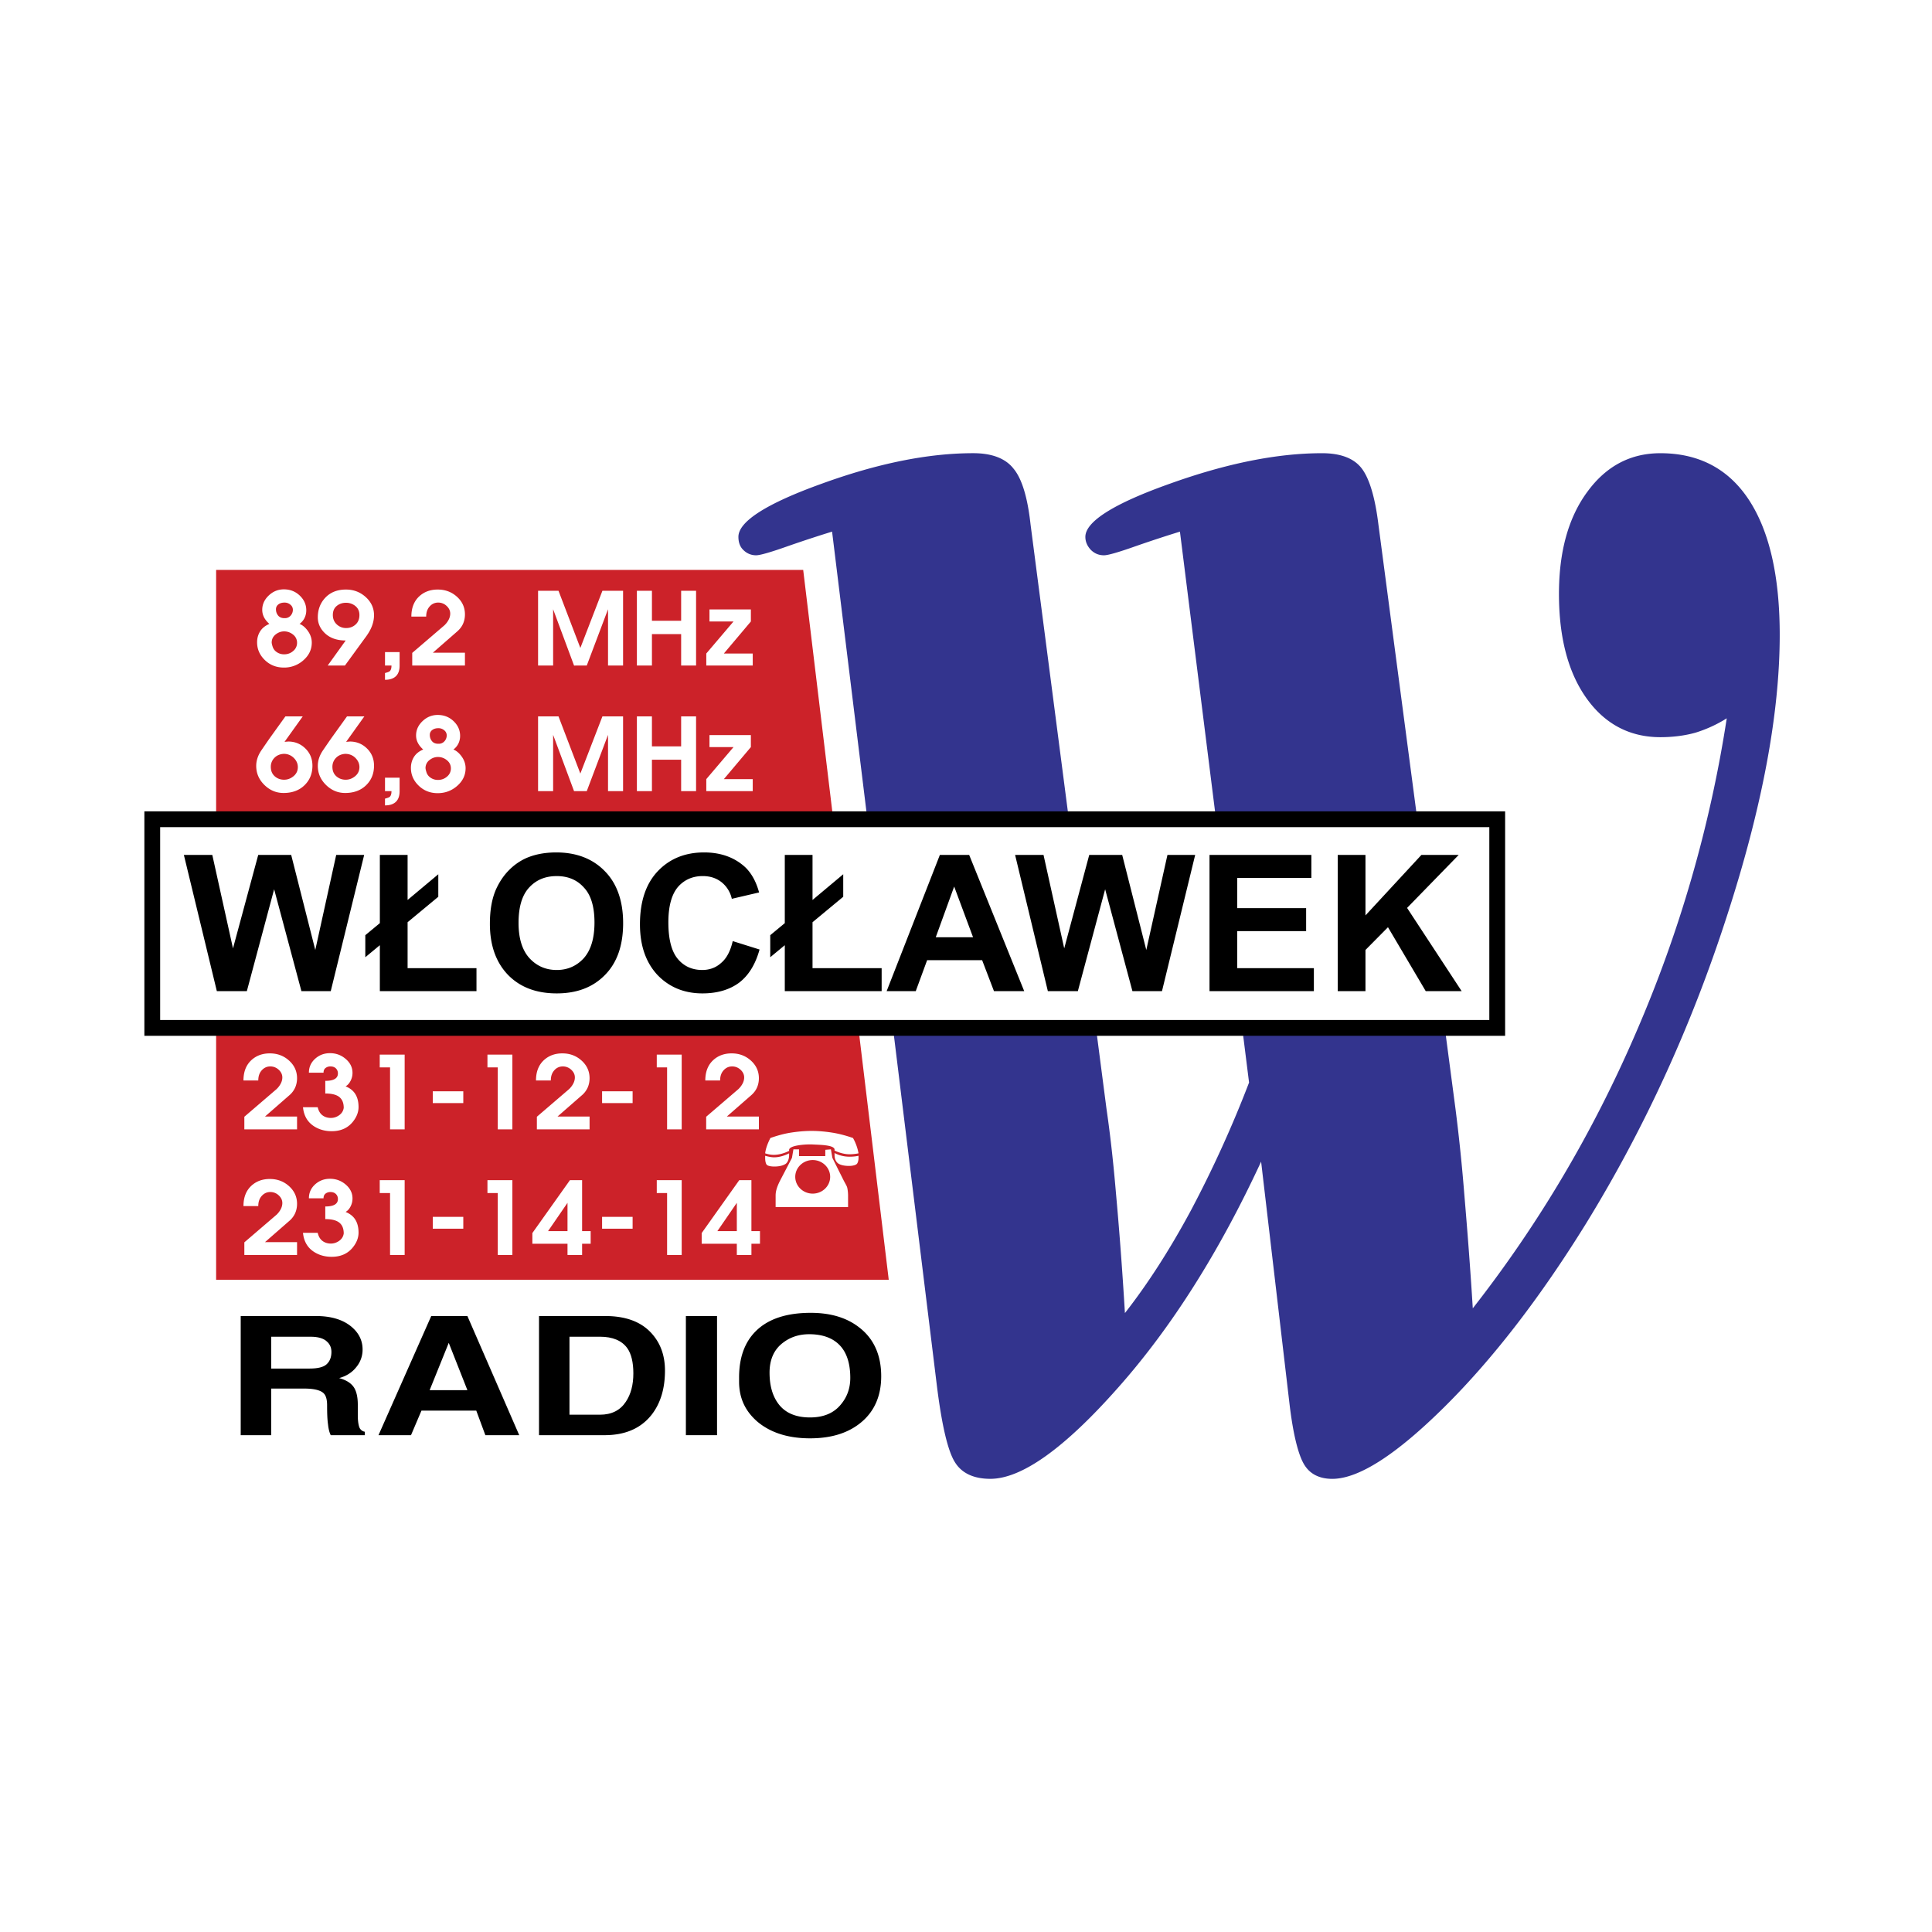<svg xmlns="http://www.w3.org/2000/svg" width="2500" height="2500" viewBox="0 0 192.756 192.756"><path fill-rule="evenodd" clip-rule="evenodd" fill="#fff" d="M0 0h192.756v192.756H0V0z"/><path d="M73.739 137.855v-.43c0-1.951.544-3.494 1.656-4.605 1.225-1.225 3.062-1.838 5.49-1.838 1.974 0 3.584.477 4.832 1.451 1.452 1.113 2.201 2.746 2.201 4.879 0 1.928-.658 3.447-1.928 4.535-1.293 1.111-3.017 1.656-5.172 1.656s-3.901-.545-5.217-1.633c-1.249-1.065-1.862-2.382-1.862-4.015zM60.311 143.188h-6.533v-11.887h6.601c2.042 0 3.584.566 4.627 1.723.885.977 1.338 2.201 1.338 3.721 0 1.77-.431 3.221-1.293 4.355-1.066 1.382-2.631 2.088-4.74 2.088zM37.762 143.188l5.263-11.887h3.607l5.172 11.887h-3.38l-.907-2.452H42.05l-1.044 2.452h-3.244zM24.016 143.188v-11.887h7.508c1.52 0 2.699.363 3.539 1.066.726.611 1.112 1.359 1.112 2.268a2.7 2.7 0 0 1-.635 1.77c-.408.521-.976.885-1.702 1.088.749.205 1.271.545 1.543 1.045.204.385.317.906.317 1.609v1.045c0 .475.045.883.136 1.156a.71.71 0 0 0 .567.498v.342h-3.403c-.136-.273-.227-.637-.272-1.09-.068-.453-.091-1.088-.091-1.883 0-.59-.113-.975-.34-1.203-.318-.316-.976-.475-1.951-.475h-3.289v4.65h-3.039v.001z" fill-rule="evenodd" clip-rule="evenodd"/><path d="M125.821 115.898c-4.15 8.959-8.914 16.514-14.268 22.547-5.354 6.057-9.618 9.098-12.749 9.098-1.633 0-2.835-.545-3.516-1.635-.703-1.088-1.315-3.629-1.814-7.645L83.017 53.041c-1.18.362-2.654.839-4.355 1.429-1.724.612-2.813.93-3.221.93a1.75 1.75 0 0 1-1.271-.522c-.34-.317-.499-.771-.499-1.315 0-1.52 2.768-3.312 8.325-5.308 5.558-2.019 10.594-3.04 15.108-3.04 1.859 0 3.221.521 4.015 1.542.839.998 1.406 2.881 1.701 5.58l7.576 58.298c.295 2.02.636 4.787.931 8.258.317 3.492.635 7.553.907 12.113 2.291-2.928 4.491-6.352 6.578-10.23a115.753 115.753 0 0 0 5.807-12.771l-6.896-54.963c-1.18.362-2.654.839-4.355 1.429-1.724.612-2.812.93-3.221.93-.522 0-.953-.182-1.316-.544-.34-.363-.544-.794-.544-1.293 0-1.52 2.812-3.312 8.438-5.308 5.626-2.019 10.684-3.04 15.176-3.04 1.837 0 3.152.499 3.924 1.475.771.975 1.361 2.858 1.701 5.648l7.69 58.298a181.8 181.8 0 0 1 .885 8.598c.295 3.471.589 7.236.839 11.297 6.533-8.348 11.978-17.512 16.287-27.516a127.446 127.446 0 0 0 9.051-31.35 13.108 13.108 0 0 1-3.107 1.429c-1.043.295-2.246.454-3.516.454-3.04 0-5.513-1.293-7.35-3.856-1.838-2.563-2.768-6.057-2.768-10.435 0-4.196.93-7.599 2.812-10.162 1.86-2.563 4.287-3.879 7.305-3.879 3.879 0 6.827 1.588 8.847 4.673 2.041 3.13 3.062 7.622 3.062 13.452 0 7.849-1.746 17.217-5.285 28.105-3.516 10.888-8.188 21.097-13.996 30.556-4.627 7.484-9.368 13.609-14.177 18.373-4.81 4.764-8.552 7.17-11.184 7.17-1.271 0-2.224-.477-2.79-1.408-.59-.951-1.111-2.994-1.475-6.057l-2.835-24.183z" fill-rule="evenodd" clip-rule="evenodd" fill="#33348e"/><path d="M21.563 56.86h58.572c1.272 10.566 2.603 21.601 3.991 33.123l4.544 37.697H21.563V89.777 56.86z" fill-rule="evenodd" clip-rule="evenodd" fill="#cc2229"/><path d="M81.084 115.738c.959 0 1.742.752 1.742 1.676 0 .922-.783 1.674-1.742 1.674s-1.742-.752-1.742-1.674c0-.924.783-1.676 1.742-1.676zm4.02-2.199c.243.426.458.979.551 1.529a4.588 4.588 0 0 1-.891.094c-.458 0-.979-.125-1.499-.367v-.094c0-.49-1.612-.48-2.186-.518-.541-.035-2.35.059-2.35.549v.092c-.489.244-1.041.396-1.53.396-.277 0-.583-.059-.86-.152.062-.52.277-1.041.521-1.529.614-.215 1.3-.414 1.962-.523.659-.107 1.408-.184 2.144-.184s1.484.076 2.144.184c.662.109 1.38.308 1.994.523zm.551 1.744v.246c0 .277-.082.525-.184.611-.116.102-.399.184-.767.184-.492 0-.876-.102-1.072-.244-.235-.166-.368-.461-.368-.828v-.215c.458.246.979.367 1.499.367.308 0 .613-.027.891-.09v-.031h.001zm-6.925-.215v.184c0 .371-.139.717-.336.859-.235.168-.642.275-1.134.275-.368 0-.63-.068-.735-.154-.116-.098-.184-.367-.184-.703v-.215c.308.09.645.152.888.152.491.001 1.012-.152 1.501-.398zm.987.278h2.622l.002-.629.558-.047.149.852 1.106 2.213c.147.291.322.566.368.736.045.166.09.518.09.795v1.164h-7.228v-1.164c0-.49.198-1.002.489-1.562l1.14-2.182.147-.852h.56l-.003.676zM76.779 136.949c0 1.293.295 2.312.862 3.084.681.93 1.747 1.385 3.176 1.385 1.384 0 2.428-.455 3.131-1.361.589-.727.885-1.588.885-2.586 0-1.453-.363-2.541-1.066-3.268-.703-.725-1.724-1.088-3.04-1.088-.975 0-1.837.271-2.563.816-.932.68-1.385 1.702-1.385 3.018z" fill-rule="evenodd" clip-rule="evenodd" fill="#fff"/><path fill-rule="evenodd" clip-rule="evenodd" d="M68.431 143.188v-11.887h3.108v11.887h-3.108z"/><path d="M56.817 141.145h3.039c1.157 0 2.019-.43 2.586-1.293.499-.748.748-1.678.748-2.836 0-1.088-.204-1.949-.612-2.518-.544-.748-1.452-1.133-2.722-1.133h-3.039v7.78zM42.866 138.695h3.766l-1.86-4.718-1.906 4.718zM27.056 136.541h3.833c.817 0 1.384-.137 1.702-.432.317-.295.476-.703.476-1.225 0-.408-.136-.75-.431-1.021-.34-.34-.907-.498-1.656-.498h-3.924v3.176zM15.192 81.735h134.187v20.818H15.192V81.735z" fill-rule="evenodd" clip-rule="evenodd" fill="#fff"/><path d="M14.404 80.948h135.763v22.394H14.404V80.948zm1.575 1.575v19.243H148.59V82.523H15.979z"/><path fill-rule="evenodd" clip-rule="evenodd" d="M133.466 98.885V85.297h2.767v6.034l5.58-6.034h3.721l-5.149 5.286 5.444 8.302h-3.584l-3.766-6.375-2.246 2.269v4.106h-2.767zM120.673 98.885V85.297h10.162v2.291h-7.395v3.017h6.873v2.291h-6.873v3.698h7.645v2.291h-10.412zM104.544 98.885l-3.267-13.588h2.836l2.065 9.323 2.495-9.323h3.289l2.404 9.482 2.11-9.482h2.767l-3.311 13.588h-2.95l-2.721-10.163-2.723 10.163h-2.994zM102.185 98.885h-3.017l-1.18-3.086h-5.489l-1.134 3.086h-2.904l5.309-13.588h2.925l5.49 13.588zM78.299 92.102v-6.805h2.767v4.492l3.063-2.564v2.246l-3.063 2.54v4.583h6.896v2.291h-9.663v-4.583l-1.452 1.202v-2.2l1.452-1.202zM73.104 93.894l2.677.839c-.408 1.475-1.088 2.587-2.042 3.312-.953.703-2.178 1.066-3.652 1.066-1.814 0-3.312-.613-4.491-1.838-1.157-1.247-1.747-2.925-1.747-5.058 0-2.268.59-4.038 1.769-5.285 1.18-1.248 2.723-1.883 4.628-1.883 1.679 0 3.04.499 4.105 1.475.613.59 1.089 1.429 1.384 2.518l-2.722.635a2.921 2.921 0 0 0-1.021-1.656c-.522-.408-1.134-.613-1.883-.613-.998 0-1.837.363-2.473 1.089-.612.726-.953 1.883-.953 3.516 0 1.701.317 2.926.953 3.675.613.726 1.429 1.089 2.427 1.089.726 0 1.361-.227 1.883-.703.545-.454.931-1.18 1.158-2.178zM48.877 92.17c0-1.384.204-2.541.635-3.494.317-.68.726-1.316 1.271-1.86a5.634 5.634 0 0 1 1.769-1.225c.862-.363 1.837-.544 2.949-.544 2.019 0 3.652.635 4.854 1.883 1.203 1.225 1.815 2.972 1.815 5.172s-.59 3.924-1.792 5.15c-1.203 1.246-2.813 1.859-4.832 1.859-2.042 0-3.652-.613-4.854-1.838-1.202-1.247-1.815-2.948-1.815-5.103zM37.898 92.102v-6.805h2.768v4.492l3.063-2.564v2.246l-3.063 2.54v4.583h6.873v2.291h-9.641v-4.583l-1.451 1.202v-2.2l1.451-1.202zM21.634 98.885l-3.289-13.588h2.836l2.064 9.323 2.518-9.323h3.289l2.404 9.482 2.087-9.482h2.79l-3.334 13.588h-2.927l-2.721-10.163-2.723 10.163h-2.994z"/><path d="M51.736 92.08c0 1.542.363 2.699 1.066 3.493.726.794 1.633 1.203 2.745 1.203 1.088 0 1.996-.408 2.699-1.18.703-.794 1.066-1.974 1.066-3.562 0-1.542-.34-2.722-1.043-3.47-.681-.771-1.587-1.157-2.722-1.157-1.157 0-2.064.386-2.768 1.157s-1.043 1.95-1.043 3.516zM97.081 93.508l-1.883-5.058-1.837 5.058h3.72zM29.889 62.248c.285.114.544.326.778.635.292.383.439.793.439 1.23 0 .686-.279 1.272-.833 1.759a2.859 2.859 0 0 1-1.95.731c-.752 0-1.386-.25-1.901-.75-.515-.5-.772-1.091-.772-1.77 0-.403.1-.767.301-1.089.201-.323.509-.571.925-.746-.475-.417-.712-.884-.712-1.401 0-.544.215-1.022.646-1.432s.936-.615 1.512-.615c.636 0 1.172.216 1.61.646.417.409.625.891.625 1.441 0 .262-.053.509-.159.741s-.275.438-.509.62zm-2.356-1.462c0 .242.072.45.214.625.143.175.35.262.619.262h.044a.74.74 0 0 0 .591-.256.869.869 0 0 0 .219-.583.641.641 0 0 0-.247-.505.873.873 0 0 0-.586-.209c-.256 0-.461.062-.619.187a.585.585 0 0 0-.235.479zm-.339 3.71c.073.242.218.434.433.575.215.141.455.211.717.211.351 0 .653-.11.909-.333a1.04 1.04 0 0 0 .384-.816 1.01 1.01 0 0 0-.395-.817 1.38 1.38 0 0 0-.898-.322c-.307 0-.59.104-.849.312s-.389.478-.389.806c.007.067.018.131.033.192s.033.125.055.192zm4.514-2.904c0-.746.23-1.377.69-1.896.52-.585 1.223-.877 2.115-.877.767 0 1.425.25 1.977.751.552.5.827 1.104.827 1.81 0 .356-.071.721-.213 1.094s-.378.775-.707 1.205l-1.983 2.722h-1.72l1.797-2.5c-.905 0-1.614-.259-2.125-.776-.439-.444-.658-.955-.658-1.533zm1.5-.232c0 .389.138.709.416.958.256.228.559.343.91.343.365 0 .678-.116.937-.348s.389-.549.389-.953c0-.377-.133-.674-.399-.893a1.45 1.45 0 0 0-.948-.327c-.357 0-.665.105-.92.317-.257.212-.385.514-.385.903zm5.204 3.7h1.457v1.341c0 .438-.105.772-.317 1.009-.248.275-.629.413-1.14.413v-.676c.256-.066.41-.125.46-.171.125-.101.187-.292.187-.575h-.646V65.06h-.001zm2.63-3.539c0-.887.278-1.577.833-2.067.482-.423 1.08-.635 1.796-.635.752 0 1.393.24 1.923.721.53.48.794 1.067.794 1.759 0 .336-.064.649-.192.938s-.334.554-.619.796l-2.389 2.087h3.199v1.28h-5.259v-1.26l3.21-2.752c.175-.167.316-.353.422-.554.105-.202.159-.407.159-.615 0-.289-.121-.544-.361-.767a1.206 1.206 0 0 0-.844-.333 1.1 1.1 0 0 0-.843.383c-.234.256-.351.595-.351 1.018h-1.478v.001zm12.642 4.88v-7.46h2.038l2.18 5.706 2.202-5.706h2.06v7.46h-1.501v-5.615l-2.12 5.613-1.269.004-2.088-5.617v5.615h-1.502zm9.859-7.46h1.501v2.994h2.914v-2.994h1.49v7.46h-1.49v-3.135h-2.914v3.135h-1.501v-7.46zm9.641 3.064h-2.399v-1.2h4.13v1.2l-2.695 3.196h2.881V66.4h-4.634v-1.199l2.717-3.196zm-44.708 9.467h1.731l-1.818 2.541.373-.03c.664 0 1.232.23 1.703.69.471.46.707 1.033.707 1.719 0 .772-.252 1.411-.756 1.916-.533.538-1.242.807-2.125.807-.73 0-1.368-.267-1.912-.802-.544-.534-.816-1.168-.816-1.9 0-.531.171-1.048.515-1.552s.628-.918.854-1.24l1.544-2.149zm-.186 3.74c-.379.026-.686.163-.92.408a1.247 1.247 0 0 0-.351.893c0 .403.139.722.416.958.257.215.56.322.91.322.344 0 .657-.117.942-.353.285-.236.428-.538.428-.908 0-.343-.136-.649-.406-.917a1.388 1.388 0 0 0-1.019-.403zm6.332-3.74h1.731l-1.818 2.541.372-.03c.664 0 1.232.23 1.704.69.471.46.706 1.033.706 1.719 0 .772-.252 1.411-.756 1.916-.532.538-1.242.807-2.125.807-.73 0-1.368-.267-1.912-.802-.543-.534-.816-1.168-.816-1.9 0-.531.171-1.048.515-1.552s.629-.918.855-1.24l1.544-2.149zm-.186 3.74c-.379.026-.687.163-.92.408a1.247 1.247 0 0 0-.351.893c0 .403.138.722.417.958.256.215.559.322.909.322.344 0 .657-.117.942-.353.285-.236.427-.538.427-.908 0-.343-.136-.649-.405-.917s-.61-.403-1.019-.403zm3.976 2.38h1.457v1.341c0 .438-.105.772-.317 1.008-.248.276-.629.413-1.14.413v-.675c.256-.067.41-.125.46-.171.125-.101.187-.292.187-.575h-.646v-1.341h-.001zm6.825-2.813c.285.115.543.327.778.635.292.383.438.793.438 1.23 0 .686-.278 1.271-.833 1.759s-1.205.731-1.95.731c-.751 0-1.386-.251-1.9-.751-.515-.5-.772-1.09-.772-1.77 0-.403.1-.766.301-1.089.201-.322.509-.57.926-.746-.476-.417-.712-.883-.712-1.401 0-.544.215-1.022.646-1.431.432-.41.936-.615 1.512-.615.636 0 1.172.215 1.61.645.417.41.625.891.625 1.442 0 .262-.053.509-.159.741a1.657 1.657 0 0 1-.51.62zm-2.355-1.462c0 .242.071.45.214.625.142.175.349.263.619.263h.044a.74.74 0 0 0 .591-.256.868.868 0 0 0 .219-.582.642.642 0 0 0-.247-.506.873.873 0 0 0-.586-.209c-.256 0-.461.062-.619.187a.581.581 0 0 0-.235.478zm-.34 3.71c.073.242.218.434.433.575.215.141.455.212.717.212.351 0 .653-.111.909-.333a1.04 1.04 0 0 0 .384-.817c0-.329-.132-.601-.395-.816s-.562-.323-.898-.323c-.307 0-.59.104-.849.312a.99.99 0 0 0-.389.807c.007.067.018.131.033.191.016.061.034.125.055.192zm11.142 1.906v-7.46h2.038l2.18 5.706 2.202-5.706h2.06v7.46h-1.501v-5.616l-2.12 5.613-1.269.004-2.088-5.617v5.616h-1.502zm9.859-7.461h1.501v2.994h2.914v-2.994h1.49v7.46h-1.49v-3.135h-2.914v3.135h-1.501v-7.46zm9.641 3.065h-2.399v-1.2h4.13v1.2l-2.695 3.196h2.881v1.2h-4.634v-1.2l2.717-3.196zM24.291 107.797c0-.887.278-1.576.833-2.066.482-.424 1.08-.635 1.796-.635.752 0 1.393.24 1.923.721.53.48.794 1.068.794 1.76 0 .336-.065.648-.192.938a2.234 2.234 0 0 1-.619.797l-2.388 2.086h3.199v1.281h-5.259v-1.26l3.21-2.754c.175-.168.316-.352.421-.555.105-.201.159-.406.159-.615 0-.287-.12-.543-.361-.766a1.21 1.21 0 0 0-.844-.332c-.329 0-.609.127-.844.383-.234.256-.351.596-.351 1.018h-1.477v-.001zm6.529-.776c0-.551.207-1.014.619-1.387s.908-.559 1.485-.559c.598 0 1.123.191 1.572.58.449.387.673.848.673 1.385 0 .283-.065.551-.197.803s-.296.432-.493.539c.379.154.672.367.876.635.278.363.417.84.417 1.432 0 .51-.191 1.002-.57 1.473-.504.625-1.209.938-2.114.938-.62 0-1.176-.146-1.665-.434-.708-.418-1.106-1.07-1.194-1.957h1.468c.095.41.289.703.581.877.213.129.457.191.734.191a1.4 1.4 0 0 0 .767-.23c.3-.195.471-.455.515-.777 0-.551-.19-.941-.57-1.17-.292-.174-.716-.262-1.271-.262v-1.26c.84 0 1.26-.246 1.26-.736a.681.681 0 0 0-.202-.51c-.136-.131-.316-.195-.542-.195a.768.768 0 0 0-.487.156c-.136.104-.203.26-.203.469H30.82v-.001zm8.096 5.657v-6.182h-1.03v-1.279h2.487v7.461h-1.457zm4.262-2.621v-1.18h3.045v1.18h-3.045zm6.485 2.621v-6.182h-1.03v-1.279h2.487v7.461h-1.457zm3.813-4.881c0-.887.278-1.576.833-2.066.482-.424 1.081-.635 1.796-.635.752 0 1.393.24 1.923.721.53.48.794 1.068.794 1.76 0 .336-.065.648-.192.938a2.234 2.234 0 0 1-.619.797l-2.388 2.086h3.199v1.281h-5.258v-1.26l3.21-2.754c.175-.168.316-.352.421-.555.105-.201.159-.406.159-.615 0-.287-.12-.543-.361-.766a1.208 1.208 0 0 0-.844-.332 1.1 1.1 0 0 0-.843.383c-.234.256-.351.596-.351 1.018h-1.479v-.001zm6.594 2.26v-1.18h3.046v1.18H60.07zm6.486 2.621v-6.182h-1.03v-1.279h2.487v7.461h-1.457zm3.812-4.881c0-.887.278-1.576.833-2.066.482-.424 1.08-.635 1.796-.635.751 0 1.393.24 1.923.721.53.48.794 1.068.794 1.76 0 .336-.064.648-.192.938s-.334.555-.619.797l-2.388 2.086h3.199v1.281h-5.259v-1.26l3.21-2.754c.175-.168.316-.352.422-.555.105-.201.159-.406.159-.615 0-.287-.121-.543-.362-.766a1.207 1.207 0 0 0-.843-.332c-.329 0-.609.127-.844.383-.234.256-.351.596-.351 1.018h-1.478v-.001zM24.291 120.33c0-.889.278-1.578.833-2.068.482-.422 1.08-.635 1.796-.635.752 0 1.393.24 1.923.721.53.48.794 1.068.794 1.76 0 .336-.065.648-.192.938a2.234 2.234 0 0 1-.619.797l-2.388 2.086h3.199v1.281h-5.259v-1.26l3.21-2.754c.175-.166.316-.352.421-.553.105-.203.159-.408.159-.615 0-.289-.12-.545-.361-.768a1.21 1.21 0 0 0-.844-.332c-.329 0-.609.127-.844.383-.234.256-.351.596-.351 1.02h-1.477v-.001zm6.529-.777c0-.551.207-1.014.619-1.387s.908-.559 1.485-.559c.598 0 1.123.193 1.572.58s.673.848.673 1.385c0 .283-.065.551-.197.803s-.296.432-.493.539c.379.154.672.367.876.635.278.363.417.842.417 1.432 0 .51-.191 1.002-.57 1.473-.504.625-1.209.938-2.114.938-.62 0-1.176-.145-1.665-.434-.708-.418-1.106-1.068-1.194-1.957h1.468c.095.41.289.703.581.877.213.129.457.193.734.193.27 0 .526-.078.767-.232.3-.195.471-.453.515-.777 0-.551-.19-.941-.57-1.168-.292-.176-.716-.264-1.271-.264v-1.26c.84 0 1.26-.246 1.26-.736 0-.207-.066-.377-.202-.508s-.316-.197-.542-.197a.768.768 0 0 0-.487.156c-.136.105-.203.262-.203.469H30.82v-.001zm8.096 5.656v-6.18h-1.03v-1.281h2.487v7.461h-1.457zm4.262-2.621v-1.18h3.045v1.18h-3.045zm6.485 2.621v-6.18h-1.03v-1.281h2.487v7.461h-1.457zm7.198-7.461h1.216v5.082h.854v1.26h-.854v1.119H56.62v-1.119h-3.506v-1.068l3.747-5.274zm-.241 2.258l-1.94 2.822 1.94.002v-2.824zm3.45 2.582v-1.18h3.046v1.18H60.07zm6.486 2.621v-6.18h-1.03v-1.281h2.487v7.461h-1.457zm7.197-7.461h1.216v5.082h.854v1.26h-.853v1.119h-1.457v-1.119h-3.506v-1.068l3.746-5.274zm-.24 2.258l-1.94 2.822 1.94.002v-2.824z" fill-rule="evenodd" clip-rule="evenodd" fill="#fff"/></svg>